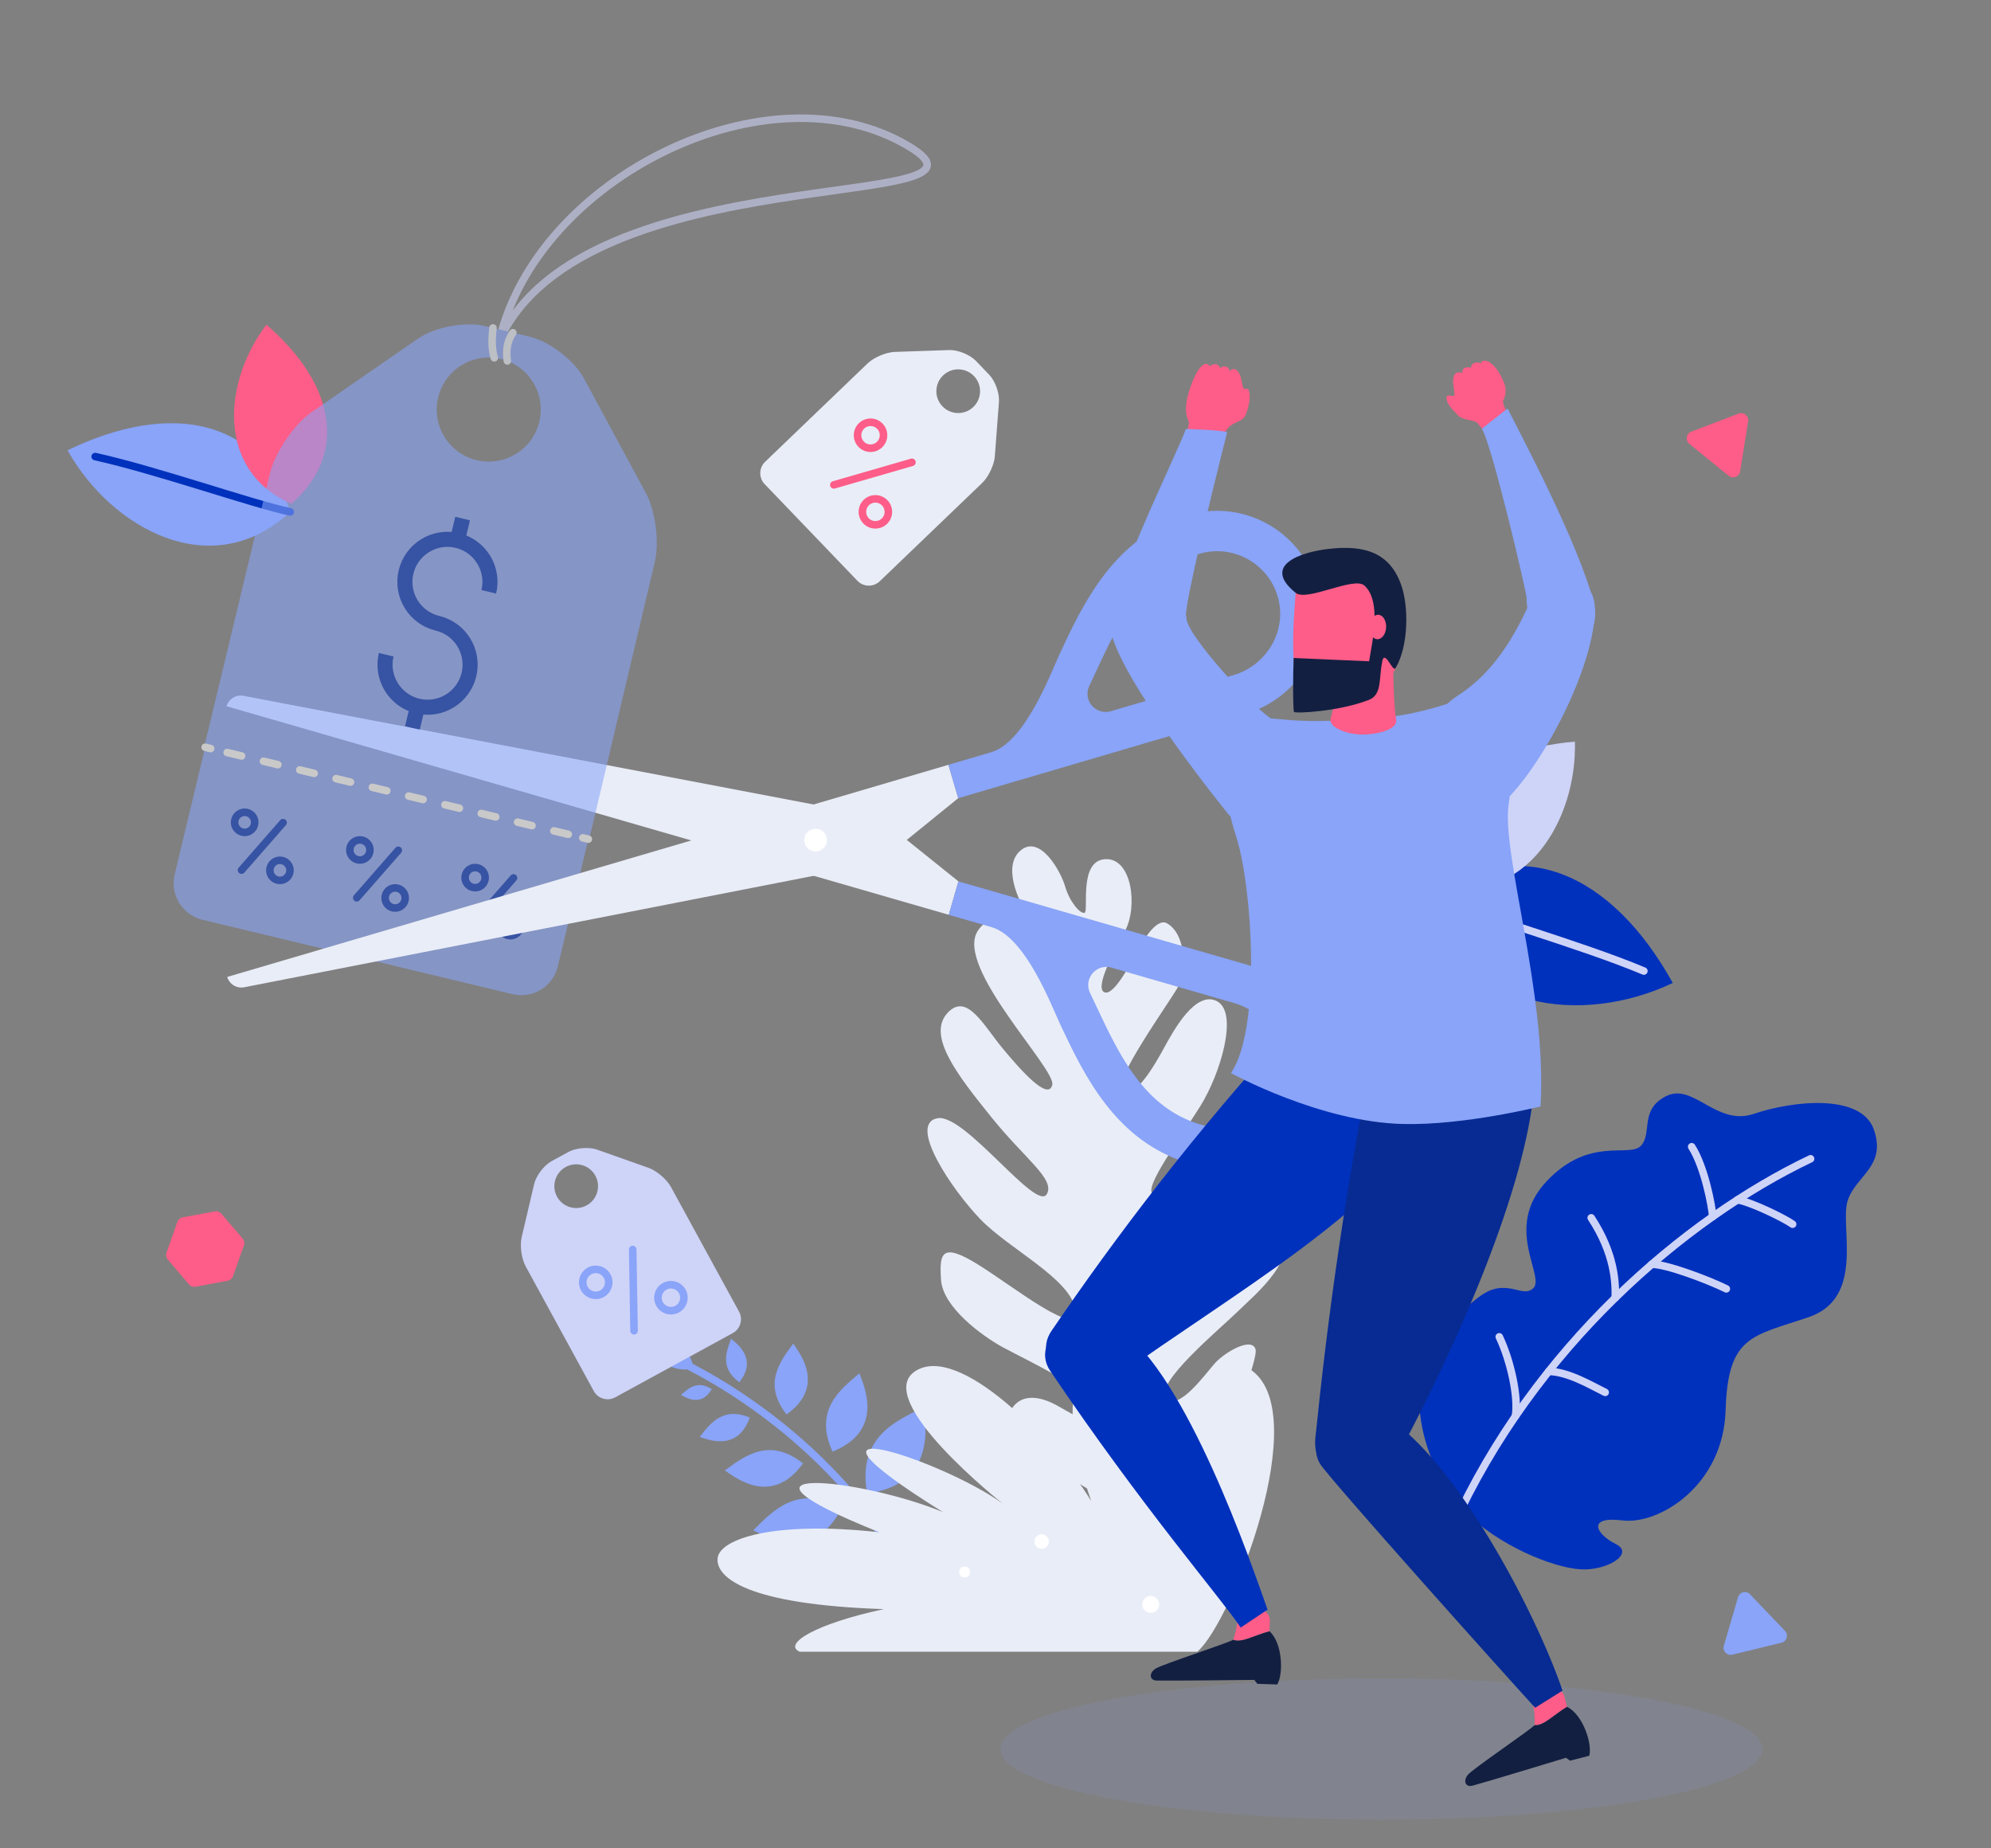 <?xml version="1.0" encoding="UTF-8"?> <svg xmlns="http://www.w3.org/2000/svg" width="528" height="490" viewBox="0 0 528 490" fill="none"><rect x="0" y="0" width="528" height="490" fill="#808080" stroke="none"/><g clip-path="url(#clip0_149_2973)"><mask id="mask0_149_2973" style="mask-type:luminance" maskUnits="userSpaceOnUse" x="0" y="0" width="528" height="490"><path d="M527.692 0H0V490H527.692V0Z" fill="white"></path></mask><g mask="url(#mask0_149_2973)"><path d="M183.927 362.861C176.65 364.401 172.893 358.471 170.964 354.772C173.226 354.469 182.451 353.783 183.927 362.861Z" fill="#89A4F8"></path><path d="M233.324 406.228C224.931 393.209 207.09 374.912 183.129 362.439" stroke="#89A4F8" stroke-width="2" stroke-linecap="round" stroke-linejoin="round"></path><path d="M229.961 395.98C227.291 381.196 237.408 376.785 244.992 373.115C245.466 377.701 248.375 393.55 229.961 395.98Z" fill="#89A4F8"></path><path d="M220.784 384.888C215.755 373.927 222.74 368.477 227.903 364.108C229.187 367.578 234.616 379.321 220.784 384.888Z" fill="#89A4F8"></path><path d="M208.595 375.032C202.187 366.885 206.928 360.925 210.363 356.236C212.134 358.878 219.032 367.597 208.595 375.032Z" fill="#89A4F8"></path><path d="M196.074 366.488C190.839 362.734 192.636 358.356 193.875 354.962C195.389 356.232 201.017 360.243 196.074 366.488Z" fill="#89A4F8"></path><path d="M223.165 399.888C211.626 393.363 205.009 400.508 199.745 405.758C203.429 407.488 215.786 414.521 223.165 399.888Z" fill="#89A4F8"></path><path d="M212.958 388.011C204.001 380.903 197.404 386.103 192.213 389.87C195.119 391.838 204.705 399.49 212.958 388.011Z" fill="#89A4F8"></path><path d="M198.837 375.85C191.612 372.875 188.263 377.536 185.568 380.99C187.847 381.733 195.587 384.946 198.837 375.85Z" fill="#89A4F8"></path><path d="M188.746 368.325C184.925 365.849 182.51 368.162 180.597 369.851C181.823 370.52 185.912 373.189 188.746 368.325Z" fill="#89A4F8"></path><path d="M310.071 403.941C305.415 405.908 263.838 382.787 267.741 374.546C270.781 368.125 277.656 371.207 280.063 372.52C283.858 374.588 292.66 380.164 293.749 377.114C295.716 371.595 271.654 360.336 265.965 357.232C260.273 354.128 250.062 346.552 249.562 339.398C249.062 332.244 249.682 329.284 259.341 335.267C268.999 341.254 286.552 355.414 285.199 347.221C283.846 339.027 267.663 331.204 260.036 323.318C252.411 315.429 240.568 297.826 248.687 296.482C255.944 295.28 274.921 321.543 277.634 316.57C279.803 312.593 271.956 307.453 262.896 296.203C253.837 284.953 245.401 274.244 251.591 268.244C256.562 263.427 260.84 271.855 265.802 277.859C270.763 283.861 277.99 291.961 279.055 287.667C280.119 283.373 253.023 256.362 259.314 246.791C263.477 240.461 267.426 248.063 273.591 254.724C279.756 261.383 282.422 263.267 283.325 261.609C284.23 259.951 277.37 249.617 273.454 244.038C269.538 238.462 265.825 229.125 270.896 225.296C275.967 221.466 281.319 231.052 282.474 235.05C283.629 239.051 286.433 242.373 287.62 242.016C288.81 241.661 285.932 228.191 293.102 227.802C300.274 227.412 301.766 240.555 298.332 246.854C294.897 253.152 290.475 261.78 292.774 263.033C295.072 264.287 299.05 256.994 302.182 251.248C305.317 245.503 307.876 243.935 309.407 244.772C314.514 247.557 314.743 257.381 312.453 261.58C310.163 265.779 294.261 287.646 297.654 289.496C301.048 291.346 306.148 282.515 308.678 277.873C311.21 273.232 317.115 262.403 322.808 265.507C328.497 268.612 323.607 284.869 318.239 293.41C312.871 301.952 303.126 315.134 305.752 316.567C308.38 317.998 317.968 308.747 321.042 303.112C324.115 297.477 326.754 285.868 333.758 289.689C340.764 293.509 337.494 302.889 331.459 313.955C328.937 318.578 322.579 329.959 315.308 334.045C307.03 338.698 303.667 342.377 304.656 344.354C306.624 348.295 313.366 343.226 317.351 338.519C321.34 333.812 332.848 318.44 339.04 325.83C345.234 333.224 332.819 343.226 328.224 347.746C323.629 352.266 306.062 366.771 309.209 370.637C312.353 374.503 319.572 364.391 322.147 361.493C324.722 358.595 331.962 354.302 332.971 357.791C333.979 361.279 318.376 400.433 310.071 403.941Z" fill="#E9EDF7"></path><path d="M387.817 400.175C380.223 392.364 367.937 366.918 385.019 350.284C392.75 342.754 395.223 341.234 399.559 341.519C402.382 341.704 404.666 343.293 406.554 341.621C410.007 338.562 398.564 325.639 410.033 313.332C421.503 301.025 432.128 307.123 435.19 303.764C438.25 300.402 434.697 294.218 441.88 290.615C449.063 287.013 455.215 298.693 465.084 295.335C475.348 291.845 493.649 289.825 496.964 299.57C500.277 309.314 492.216 311.62 490.001 318.317C487.786 325.014 494.808 344.079 479.643 349.235C464.571 354.36 458.233 354.053 457.616 373.976C456.998 393.897 439.964 404.329 430.279 403.13C420.593 401.929 423.358 406.86 428.494 409.389C433.63 411.919 426.151 416.565 419.029 416.088C411.91 415.61 397.349 409.979 387.817 400.175Z" fill="#0031BC"></path><path d="M385.21 404.975C406.764 357.422 446.656 323.2 480.15 307.244" stroke="#CED3F8" stroke-width="2" stroke-linecap="round" stroke-linejoin="round"></path><path d="M454.191 322.577C454.058 320.03 452.074 309.399 448.623 304.05" stroke="#CED3F8" stroke-width="2" stroke-linecap="round" stroke-linejoin="round"></path><path d="M460.8 318.112C464.668 318.833 473.177 323.024 475.394 324.589" stroke="#CED3F8" stroke-width="2" stroke-linecap="round" stroke-linejoin="round"></path><path d="M428.357 344.11C428.466 340.258 428.289 332.492 421.982 322.896" stroke="#CED3F8" stroke-width="2" stroke-linecap="round" stroke-linejoin="round"></path><path d="M438.017 335.233C441.628 335.056 453.025 339.37 457.813 341.728" stroke="#CED3F8" stroke-width="2" stroke-linecap="round" stroke-linejoin="round"></path><path d="M410.705 363.605C416.022 363.768 421.685 367.205 425.69 369.177" stroke="#CED3F8" stroke-width="2" stroke-linecap="round" stroke-linejoin="round"></path><path d="M401.886 375.505C402.708 370.433 400.665 360.908 397.598 354.45" stroke="#CED3F8" stroke-width="2" stroke-linecap="round" stroke-linejoin="round"></path><path d="M76.985 135.729C69.031 111.104 45.338 106.102 17.916 119.398C29.536 140.187 56.265 154.988 76.985 135.729Z" fill="#89A4F8"></path><path d="M76.985 135.729C66.347 133.433 41.418 124.622 25.243 121.059" stroke="#0031BC" stroke-width="2" stroke-linecap="round" stroke-linejoin="round"></path><path d="M77.283 133.598C92.5 120.232 88.729 101.658 70.655 86.094C59.335 100.901 57.01 124.702 77.283 133.598Z" fill="#FD5D88"></path><path d="M380.026 237.861C402.813 220.721 427.33 231.244 443.6 260.618C419.944 271.974 386.477 268.354 380.026 237.861Z" fill="#0031BC"></path><path d="M380.026 237.86C391.066 242.54 419.113 250.413 435.946 257.464" stroke="#CED3F8" stroke-width="2" stroke-linecap="round" stroke-linejoin="round"></path><path d="M380.808 235.046C375.817 213.133 391.285 198.882 417.657 196.64C418.209 217.316 404.824 240.229 380.808 235.046Z" fill="#CED3F8"></path><path d="M317.522 437.948C326.571 430.296 348.871 373.887 331.34 362.956C314.723 352.595 309.452 396.716 308.463 402.448C305.001 380.795 300.469 359.782 289.38 363.603C278.292 367.424 289.38 397.99 289.38 397.99C279.28 381.433 254.112 355.952 242.656 363.599C231.2 371.25 265.927 398.682 265.927 398.682C250.146 387.158 202.987 371.641 250.084 400.933C228.522 391.954 186.469 387.548 233.214 406.279C205.079 403.135 190.798 408.065 190.303 413.159C189.81 418.255 198.063 425.463 234.422 426.646C216.464 430.465 207.455 435.875 212.083 437.948C219.432 437.948 317.522 437.948 317.522 437.948Z" fill="#E9EDF7"></path><path d="M257.27 416.8C257.27 415.994 256.616 415.34 255.809 415.34C255.003 415.34 254.351 415.994 254.351 416.8C254.351 417.607 255.003 418.261 255.809 418.261C256.616 418.261 257.27 417.607 257.27 416.8Z" fill="white"></path><path d="M307.412 425.397C307.412 424.155 306.406 423.148 305.165 423.148C303.924 423.148 302.916 424.155 302.916 425.397C302.916 426.639 303.924 427.647 305.165 427.647C306.406 427.647 307.412 426.639 307.412 425.397Z" fill="white"></path><path d="M278.147 408.745C278.147 407.684 277.286 406.827 276.227 406.827C275.167 406.827 274.307 407.684 274.307 408.745C274.307 409.804 275.167 410.663 276.227 410.663C277.286 410.663 278.147 409.804 278.147 408.745Z" fill="white"></path><g opacity="0.12"><path d="M265.278 463.738C265.278 453.396 310.522 445.015 366.332 445.015C422.142 445.015 467.385 453.396 467.385 463.738C467.385 474.08 422.142 482.461 366.332 482.461C310.522 482.461 265.278 474.08 265.278 463.738Z" fill="#89A4F8"></path></g><path d="M235.5 218.7L218.852 213.894L64.578 184.491C62.59 184.112 60.641 185.309 60.08 187.253L251.608 242.552L254.166 233.69L235.5 218.7Z" fill="#E9EDF7"></path><path d="M349.435 289.737C353.63 275.211 345.223 259.981 330.698 255.787L293.087 244.928L278.68 240.768L254.166 233.69L251.608 242.552L262.972 245.833C271.976 248.433 278.873 266.727 281.174 271.619C287.363 284.778 295.839 302.801 315.486 308.474C330.011 312.668 345.241 304.263 349.435 289.737ZM339.311 286.141C337.021 295.373 327.515 300.798 318.457 298.183C303.468 293.855 296.774 279.62 290.866 267.06C290.264 265.779 289.672 264.523 289.082 263.303C288.561 262.226 288.448 260.997 288.78 259.847C289.518 257.291 292.189 255.817 294.745 256.555L327.332 265.964C336.024 268.473 341.49 277.36 339.311 286.141Z" fill="#89A4F8"></path><g opacity="0.574"><path d="M54.41 198.105L46.31 231.876C45.034 237.197 48.344 242.599 53.665 243.876L135.935 263.606C141.256 264.883 146.656 261.57 147.932 256.249L155.996 222.628L54.41 198.105Z" fill="#89A4F8"></path><path d="M136.181 232.779L125.165 245.368" stroke="#0031BC" stroke-width="2" stroke-linecap="round" stroke-linejoin="round"></path><path d="M123.404 232.072C123.748 230.637 125.188 229.754 126.623 230.098C128.057 230.442 128.941 231.883 128.597 233.317C128.253 234.752 126.812 235.635 125.377 235.291C123.943 234.948 123.06 233.506 123.404 232.072Z" stroke="#0031BC" stroke-width="2" stroke-linecap="round" stroke-linejoin="round"></path><path d="M137.949 246.044C138.293 244.61 137.41 243.168 135.976 242.825C134.541 242.481 133.1 243.364 132.756 244.799C132.413 246.233 133.295 247.675 134.73 248.019C136.164 248.362 137.606 247.479 137.949 246.044Z" stroke="#0031BC" stroke-width="2" stroke-linecap="round" stroke-linejoin="round"></path><path d="M105.622 225.45L94.606 238.039" stroke="#0031BC" stroke-width="2" stroke-linecap="round" stroke-linejoin="round"></path><path d="M92.845 224.743C93.189 223.309 94.63 222.425 96.064 222.769C97.499 223.113 98.382 224.554 98.038 225.989C97.694 227.423 96.253 228.306 94.819 227.962C93.384 227.618 92.502 226.178 92.845 224.743Z" stroke="#0031BC" stroke-width="2" stroke-linecap="round" stroke-linejoin="round"></path><path d="M107.391 238.715C107.735 237.281 106.852 235.839 105.417 235.496C103.983 235.152 102.541 236.034 102.198 237.469C101.854 238.904 102.737 240.345 104.171 240.689C105.606 241.032 107.047 240.15 107.391 238.715Z" stroke="#0031BC" stroke-width="2" stroke-linecap="round" stroke-linejoin="round"></path><path d="M75.064 218.12L64.048 230.709" stroke="#0031BC" stroke-width="2" stroke-linecap="round" stroke-linejoin="round"></path><path d="M62.287 217.413C62.631 215.979 64.071 215.095 65.506 215.439C66.94 215.783 67.824 217.224 67.48 218.659C67.136 220.093 65.695 220.977 64.26 220.633C62.826 220.289 61.943 218.848 62.287 217.413Z" stroke="#0031BC" stroke-width="2" stroke-linecap="round" stroke-linejoin="round"></path><path d="M76.832 231.385C77.176 229.951 76.293 228.509 74.859 228.166C73.424 227.822 71.983 228.705 71.639 230.14C71.296 231.574 72.178 233.016 73.613 233.359C75.047 233.703 76.489 232.82 76.832 231.385Z" stroke="#0031BC" stroke-width="2" stroke-linecap="round" stroke-linejoin="round"></path><path d="M132.425 90.253C142.458 47.231 203.812 16.511 241.051 38.819C270.712 56.588 155.055 40.912 132.425 90.253Z" stroke="#CED3F8" stroke-width="2" stroke-linecap="round" stroke-linejoin="round"></path><path d="M154.879 100.356C152.275 95.539 145.787 90.555 140.468 89.279L128.698 86.456C123.38 85.181 115.337 86.68 110.831 89.791L82.53 109.345C78.024 112.454 72.882 120.089 71.605 125.414L53.966 198.81L156.09 223.22L173.642 149.053C174.919 143.729 173.836 135.433 171.232 130.619L154.879 100.356ZM126.396 122.001C118.989 120.224 114.426 112.778 116.203 105.372C117.979 97.966 125.423 93.4 132.83 95.176C140.237 96.953 144.8 104.399 143.024 111.804C141.247 119.211 133.803 123.778 126.396 122.001Z" fill="#89A4F8"></path><path d="M102.42 173.604C100.967 179.659 104.698 185.752 110.758 187.205C116.818 188.659 122.908 184.921 124.36 178.866C125.814 172.803 122.082 166.71 116.022 165.257C109.962 163.804 106.229 157.716 107.684 151.653C109.137 145.595 115.226 141.861 121.285 143.314C127.345 144.767 131.078 150.857 129.625 156.915" stroke="#0031BC" stroke-width="4"></path><path d="M121.285 143.313L122.682 137.493" stroke="#0031BC" stroke-width="4"></path><path d="M109.363 193.023L110.758 187.205" stroke="#0031BC" stroke-width="4"></path><path d="M54.406 198.123L55.872 198.474" stroke="white" stroke-width="2" stroke-linecap="round" stroke-linejoin="round"></path><path d="M60.239 199.521L152.378 221.62" stroke="white" stroke-width="2" stroke-linecap="round" stroke-linejoin="round" stroke-dasharray="3.94 5.96"></path><path d="M154.562 222.144L156.028 222.496" stroke="white" stroke-width="2" stroke-linecap="round" stroke-linejoin="round"></path><path d="M134.544 95.708C134.173 93.135 134.401 90.553 136.01 88.21" stroke="#E9EDF7" stroke-width="2" stroke-linecap="round" stroke-linejoin="round"></path><path d="M131.082 94.876C130.44 92.63 130.362 90.489 130.733 86.945" stroke="#E9EDF7" stroke-width="2" stroke-linecap="round" stroke-linejoin="round"></path></g><path d="M235.52 226.717L218.895 231.606L64.768 261.766C62.782 262.154 60.827 260.968 60.257 259.027L251.511 202.786L254.112 211.635L235.52 226.717Z" fill="#E9EDF7"></path><path d="M315.063 136.552C295.444 142.321 287.057 160.385 280.932 173.574C278.656 178.477 271.849 196.805 262.857 199.45L251.51 202.787L254.112 211.636L278.591 204.437L292.977 200.207L330.534 189.163C345.039 184.898 353.369 169.626 349.104 155.121C344.839 140.617 329.568 132.286 315.063 136.552ZM327.118 179.002L294.577 188.571C292.024 189.321 289.346 187.861 288.596 185.308C288.258 184.16 288.366 182.931 288.882 181.851C289.466 180.628 290.051 179.369 290.647 178.086C296.493 165.497 303.118 151.228 318.085 146.827C327.129 144.168 336.662 149.545 338.998 158.766C341.22 167.536 335.798 176.45 327.118 179.002Z" fill="#89A4F8"></path><path d="M213.326 222.257C213.602 220.618 215.153 219.513 216.793 219.788C218.432 220.064 219.537 221.617 219.261 223.255C218.985 224.895 217.433 225.999 215.794 225.724C214.154 225.448 213.05 223.896 213.326 222.257Z" fill="white"></path><path d="M158.354 304.821C156.184 304.054 152.759 304.33 150.742 305.432L146.279 307.87C144.263 308.971 142.179 311.706 141.653 313.945L138.347 328.014C137.82 330.253 138.293 333.735 139.396 335.754L157.468 368.833C158.57 370.85 161.124 371.6 163.141 370.498L194.334 353.457C196.352 352.355 197.1 349.8 195.997 347.783L177.925 314.704C176.823 312.685 174.147 310.406 171.978 309.64L158.354 304.821ZM155.581 319.592C152.772 321.127 149.252 320.094 147.718 317.285C146.183 314.477 147.216 310.956 150.025 309.422C152.834 307.887 156.353 308.921 157.887 311.729C159.422 314.538 158.39 318.058 155.581 319.592Z" fill="#CED3F8"></path><path d="M167.79 331.283L168.147 352.838" stroke="#89A4F8" stroke-width="2" stroke-linecap="round" stroke-linejoin="round"></path><path d="M154.969 341.655C154.057 339.986 154.67 337.897 156.339 336.985C158.007 336.074 160.096 336.686 161.008 338.355C161.92 340.024 161.306 342.113 159.638 343.025C157.969 343.937 155.881 343.323 154.969 341.655Z" stroke="#89A4F8" stroke-width="2" stroke-linecap="round" stroke-linejoin="round"></path><path d="M180.948 342.43C180.037 340.762 177.947 340.148 176.279 341.06C174.61 341.972 173.997 344.061 174.909 345.729C175.821 347.398 177.91 348.011 179.579 347.099C181.247 346.188 181.86 344.098 180.948 342.43Z" stroke="#89A4F8" stroke-width="2" stroke-linecap="round" stroke-linejoin="round"></path><path d="M264.912 106.546C265.084 104.251 263.922 101.017 262.331 99.36L258.81 95.691C257.219 94.033 254.035 92.737 251.736 92.815L237.292 93.307C234.993 93.383 231.756 94.752 230.096 96.344L202.9 122.444C201.241 124.036 201.186 126.696 202.777 128.356L227.388 154C228.98 155.659 231.641 155.714 233.3 154.122L260.497 128.022C262.156 126.429 263.656 123.25 263.827 120.957L264.912 106.546ZM249.93 107.736C247.715 105.427 247.791 101.759 250.099 99.543C252.408 97.327 256.077 97.403 258.292 99.711C260.508 102.02 260.432 105.688 258.123 107.904C255.815 110.12 252.146 110.045 249.93 107.736Z" fill="#E9EDF7"></path><path d="M241.842 122.578L221.132 128.564" stroke="#FD5D88" stroke-width="2" stroke-linecap="round" stroke-linejoin="round"></path><path d="M228.477 112.918C229.848 111.602 232.026 111.647 233.342 113.018C234.659 114.39 234.614 116.567 233.242 117.884C231.871 119.2 229.693 119.155 228.377 117.784C227.06 116.412 227.105 114.234 228.477 112.918Z" stroke="#FD5D88" stroke-width="2" stroke-linecap="round" stroke-linejoin="round"></path><path d="M234.527 138.195C235.899 136.879 235.943 134.701 234.627 133.33C233.31 131.958 231.133 131.913 229.762 133.229C228.39 134.546 228.345 136.724 229.662 138.095C230.978 139.467 233.156 139.512 234.527 138.195Z" stroke="#FD5D88" stroke-width="2" stroke-linecap="round" stroke-linejoin="round"></path><path d="M56.948 321.187L48.467 322.762C47.804 322.886 47.257 323.352 47.032 323.989L44.154 332.122C43.929 332.757 44.06 333.466 44.498 333.978L50.104 340.536C50.542 341.049 51.221 341.289 51.884 341.166L60.365 339.591C61.027 339.468 61.574 339.001 61.8 338.365L64.678 330.232C64.903 329.595 64.772 328.887 64.333 328.375L58.728 321.817C58.289 321.305 57.611 321.064 56.948 321.187Z" fill="#FD5D88"></path><path d="M463.595 111.73L461.472 124.981C461.242 126.416 459.544 127.064 458.416 126.147L448.002 117.683C446.873 116.766 447.162 114.973 448.519 114.454L461.057 109.667C462.415 109.148 463.824 110.294 463.595 111.73Z" fill="#FD5D88"></path><path d="M460.918 423.483L457.147 436.362C456.738 437.757 457.994 439.07 459.405 438.727L472.446 435.553C473.858 435.209 474.368 433.466 473.365 432.415L464.095 422.709C463.092 421.658 461.327 422.088 460.918 423.483Z" fill="#89A4F8"></path><path d="M336.669 432.514C336.726 430.786 336.771 429.379 336.771 429.379C336.771 429.379 336.43 426.3 332.565 426.331C329.208 426.357 328.211 429.102 328.211 429.102C328.005 432.018 327.411 433.566 327.044 434.767C329.242 435.694 332.571 433.593 336.669 432.514Z" fill="#FD5D88"></path><path d="M336.669 432.514C332.571 433.593 329.242 435.694 327.044 434.767C325.838 435.584 308.271 441.266 306.465 442.418C304.617 443.597 304.819 445.526 306.734 445.588C309.533 445.678 332.62 445.412 332.62 445.412C333.072 445.934 333.435 446.454 333.435 446.454L338.702 446.625C340.362 443.952 340.201 435.765 336.669 432.514Z" fill="#131F41"></path><path d="M296.747 352.17C314.779 364.67 331.668 414.182 336.147 426.778C333.918 428.268 329.027 431.538 329.027 431.538C323.592 423.458 303.176 399.984 278.54 363.522C272.027 354.001 290.104 342.992 296.747 352.17Z" fill="#0031BC"></path><path d="M379.193 296.184C367.593 320.069 324.6 344.527 296.66 364.81C288.889 372.323 272.164 362.137 279.007 352.641C295.542 328.387 316.782 300.209 343.243 271.368C352.367 266.454 364.554 273.086 371.399 277.811C380.958 284.41 379.193 296.184 379.193 296.184Z" fill="#0031BC"></path><path d="M415.567 452.546C415.138 450.872 414.789 449.508 414.789 449.508C414.789 449.508 413.313 446.173 410.139 447.042C405.987 448.18 406.491 451.635 406.491 451.635C407.109 454.492 406.972 456.145 406.955 457.401C409.324 457.676 411.934 454.728 415.567 452.546Z" fill="#FD5D88"></path><path d="M415.567 452.546C411.934 454.728 409.324 457.677 406.955 457.401C406.025 458.523 390.749 468.889 389.336 470.5C387.892 472.149 388.625 473.944 390.48 473.468C393.193 472.773 415.286 466.062 415.286 466.062C415.866 466.437 416.359 466.835 416.359 466.835L421.464 465.526C422.311 462.496 419.867 454.68 415.567 452.546Z" fill="#131F41"></path><path d="M369.81 377.144C387.467 390.169 407.268 427.471 414.377 448.253C412.105 449.677 407.118 452.802 407.118 452.802C399.942 445.008 352.201 391.727 350.03 388.063C344.788 379.219 361.878 368.84 369.81 377.144Z" fill="#072B92"></path><path d="M406.846 288.252C404.748 314.721 386.664 356.234 370.679 385.926C366.894 394.524 346.553 395.475 348.955 380.038C352.037 349.868 356.812 314.615 364.325 278.243C370.17 272.635 369.85 266.568 385.297 270.946C401.198 275.453 406.846 288.252 406.846 288.252Z" fill="#072B92"></path><path d="M337.308 190.642C333.366 188.638 314.549 168.426 314.625 163.815C314.664 161.455 308.796 157.821 303.548 157.99C298.456 158.154 293.975 162.024 294.354 165.994C295.366 176.621 316.841 204.852 325.515 215.592C331.376 222.849 343.804 218.893 346.043 210.806C347.962 203.875 344.483 194.288 337.308 190.642Z" fill="#89A4F8"></path><path d="M314.529 115.586C315.007 113.764 315.447 112.117 315.218 111.6C314.78 111.034 313.92 108.547 315.143 104.376C317.585 96.043 320.095 95.735 320.818 97.116C321.907 96.222 323.222 96.397 323.525 97.601C325.054 96.578 325.823 97.382 326.061 98.383C326.401 97.97 327.249 97.657 327.698 97.969C329.296 99.081 329.081 100.955 329.68 102.786C329.94 103.57 330.867 102.505 331.208 103.663C331.802 105.674 330.99 108.368 330.327 110.053C329.392 112.429 325.203 111.579 324.359 116.228C324.056 117.897 321.221 119.084 318.996 118.575C315.503 117.777 314.529 115.586 314.529 115.586Z" fill="#FD5D88"></path><path d="M314.511 163.217C314.329 158.568 324.735 117.355 325.439 114.545C322.863 113.952 314.498 113.745 314.498 113.745C311.946 120.768 293.177 158.517 294.392 166.521C295.224 172.002 302.619 175.288 307.634 173.509C312.275 171.864 314.598 165.432 314.511 163.217Z" fill="#89A4F8"></path><path d="M326.434 284.517C326.434 284.517 350.117 297.549 372.112 298.021C388.232 298.427 408.547 293.359 408.547 293.359C410.36 263.326 397.966 225.941 400.123 212.925C402.16 200.623 395.967 182.45 387.153 185.507C381.501 187.467 374.396 189.585 366.695 190.272C360.393 190.835 356.957 190.962 352.955 191.11C343.8 191.448 338.867 190.484 336.721 190.506C328.732 190.583 321.059 201.211 327.783 221.679C332.045 234.652 334.567 272.72 326.434 284.517Z" fill="#89A4F8"></path><path d="M354.399 183.4C354.005 186.209 352.92 190.349 352.92 190.349C352.026 192.659 356.916 194.723 361.209 194.765C363.887 194.792 371.031 193.86 370.199 190.566C369.411 185.46 369.434 173.561 369.434 173.561C369.434 173.561 365.773 170.69 358.799 174.372C355.839 175.935 354.399 183.4 354.399 183.4Z" fill="#FD5D88"></path><path d="M343.649 156.664C343.238 162.228 341.58 178.909 345.47 184.406C348.663 188.919 354.189 189.101 362.61 185.137C373.168 180.168 372.746 165.081 372.348 160.338C371.562 150.925 344.237 148.594 343.649 156.664Z" fill="#FD5D88"></path><path d="M371.644 155.255C368.665 146.628 362.075 144.419 352.38 145.531C345.049 146.373 334.444 149.805 343.608 157.192C346.598 159.602 359.083 152.716 361.865 155.275C363.83 157.088 364.475 160.098 364.523 163.299C364.829 163.097 365.164 162.982 365.518 162.997C366.741 163.051 367.671 164.547 367.592 166.337C367.514 168.132 366.457 169.538 365.233 169.484C364.819 169.466 364.445 169.277 364.127 168.974C363.772 171.574 363.284 173.9 363.077 175.338L343.066 174.461C342.868 178.986 342.86 188.436 343.176 188.78C343.563 189.199 354.956 188.699 363.011 185.576C366.631 184.17 365.614 179.634 366.555 175.49L366.508 175.488C367.244 171.868 369.324 178.481 370.113 177.122C373.649 171.046 373.521 160.691 371.644 155.255Z" fill="#131F41"></path><path d="M400.034 110.115C399.225 108.802 398.402 106.735 398.632 106.182C398.859 105.627 399.937 103.975 398.719 101.117C396.264 95.357 393.049 94.87 392.717 96.31C391.356 95.817 390.075 96.346 390.118 97.509C388.274 97.025 387.728 97.963 387.778 98.926C387.314 98.653 386.366 98.611 386.001 99.017C384.706 100.464 385.772 102.921 385.698 104.73C385.662 105.505 383.615 104.226 383.605 105.359C383.587 107.327 385.535 108.8 386.463 109.957C387.774 111.59 391.139 111.174 391.943 112.313C392.744 113.449 394.409 114.939 394.409 114.939C395.444 114.167 400.034 110.115 400.034 110.115Z" fill="#FD5D88"></path><path d="M422.65 159.825C418.703 144.041 402.419 113.559 399.798 108.308C397.775 109.851 392.986 113.661 392.986 113.661C395.716 118.157 404.894 157.291 404.846 158.592C404.693 162.703 407.143 168.328 411.515 169.951C417.153 172.043 424.873 168.714 422.65 159.825Z" fill="#89A4F8"></path><path d="M396.455 214.639C407.112 206.859 422.461 178.495 422.946 162.232C423.155 155.251 418.889 153.708 415.662 153.313C411.371 152.788 407.691 155.082 406.886 157.006C401.701 169.399 395.568 178.745 386.439 184.544C379.48 188.964 377.181 198.109 378.375 205.902C379.675 214.389 388.727 220.281 396.455 214.639Z" fill="#89A4F8"></path></g></g><defs><clipPath id="clip0_149_2973"><rect width="527.692" height="490" fill="white"></rect></clipPath></defs></svg> 